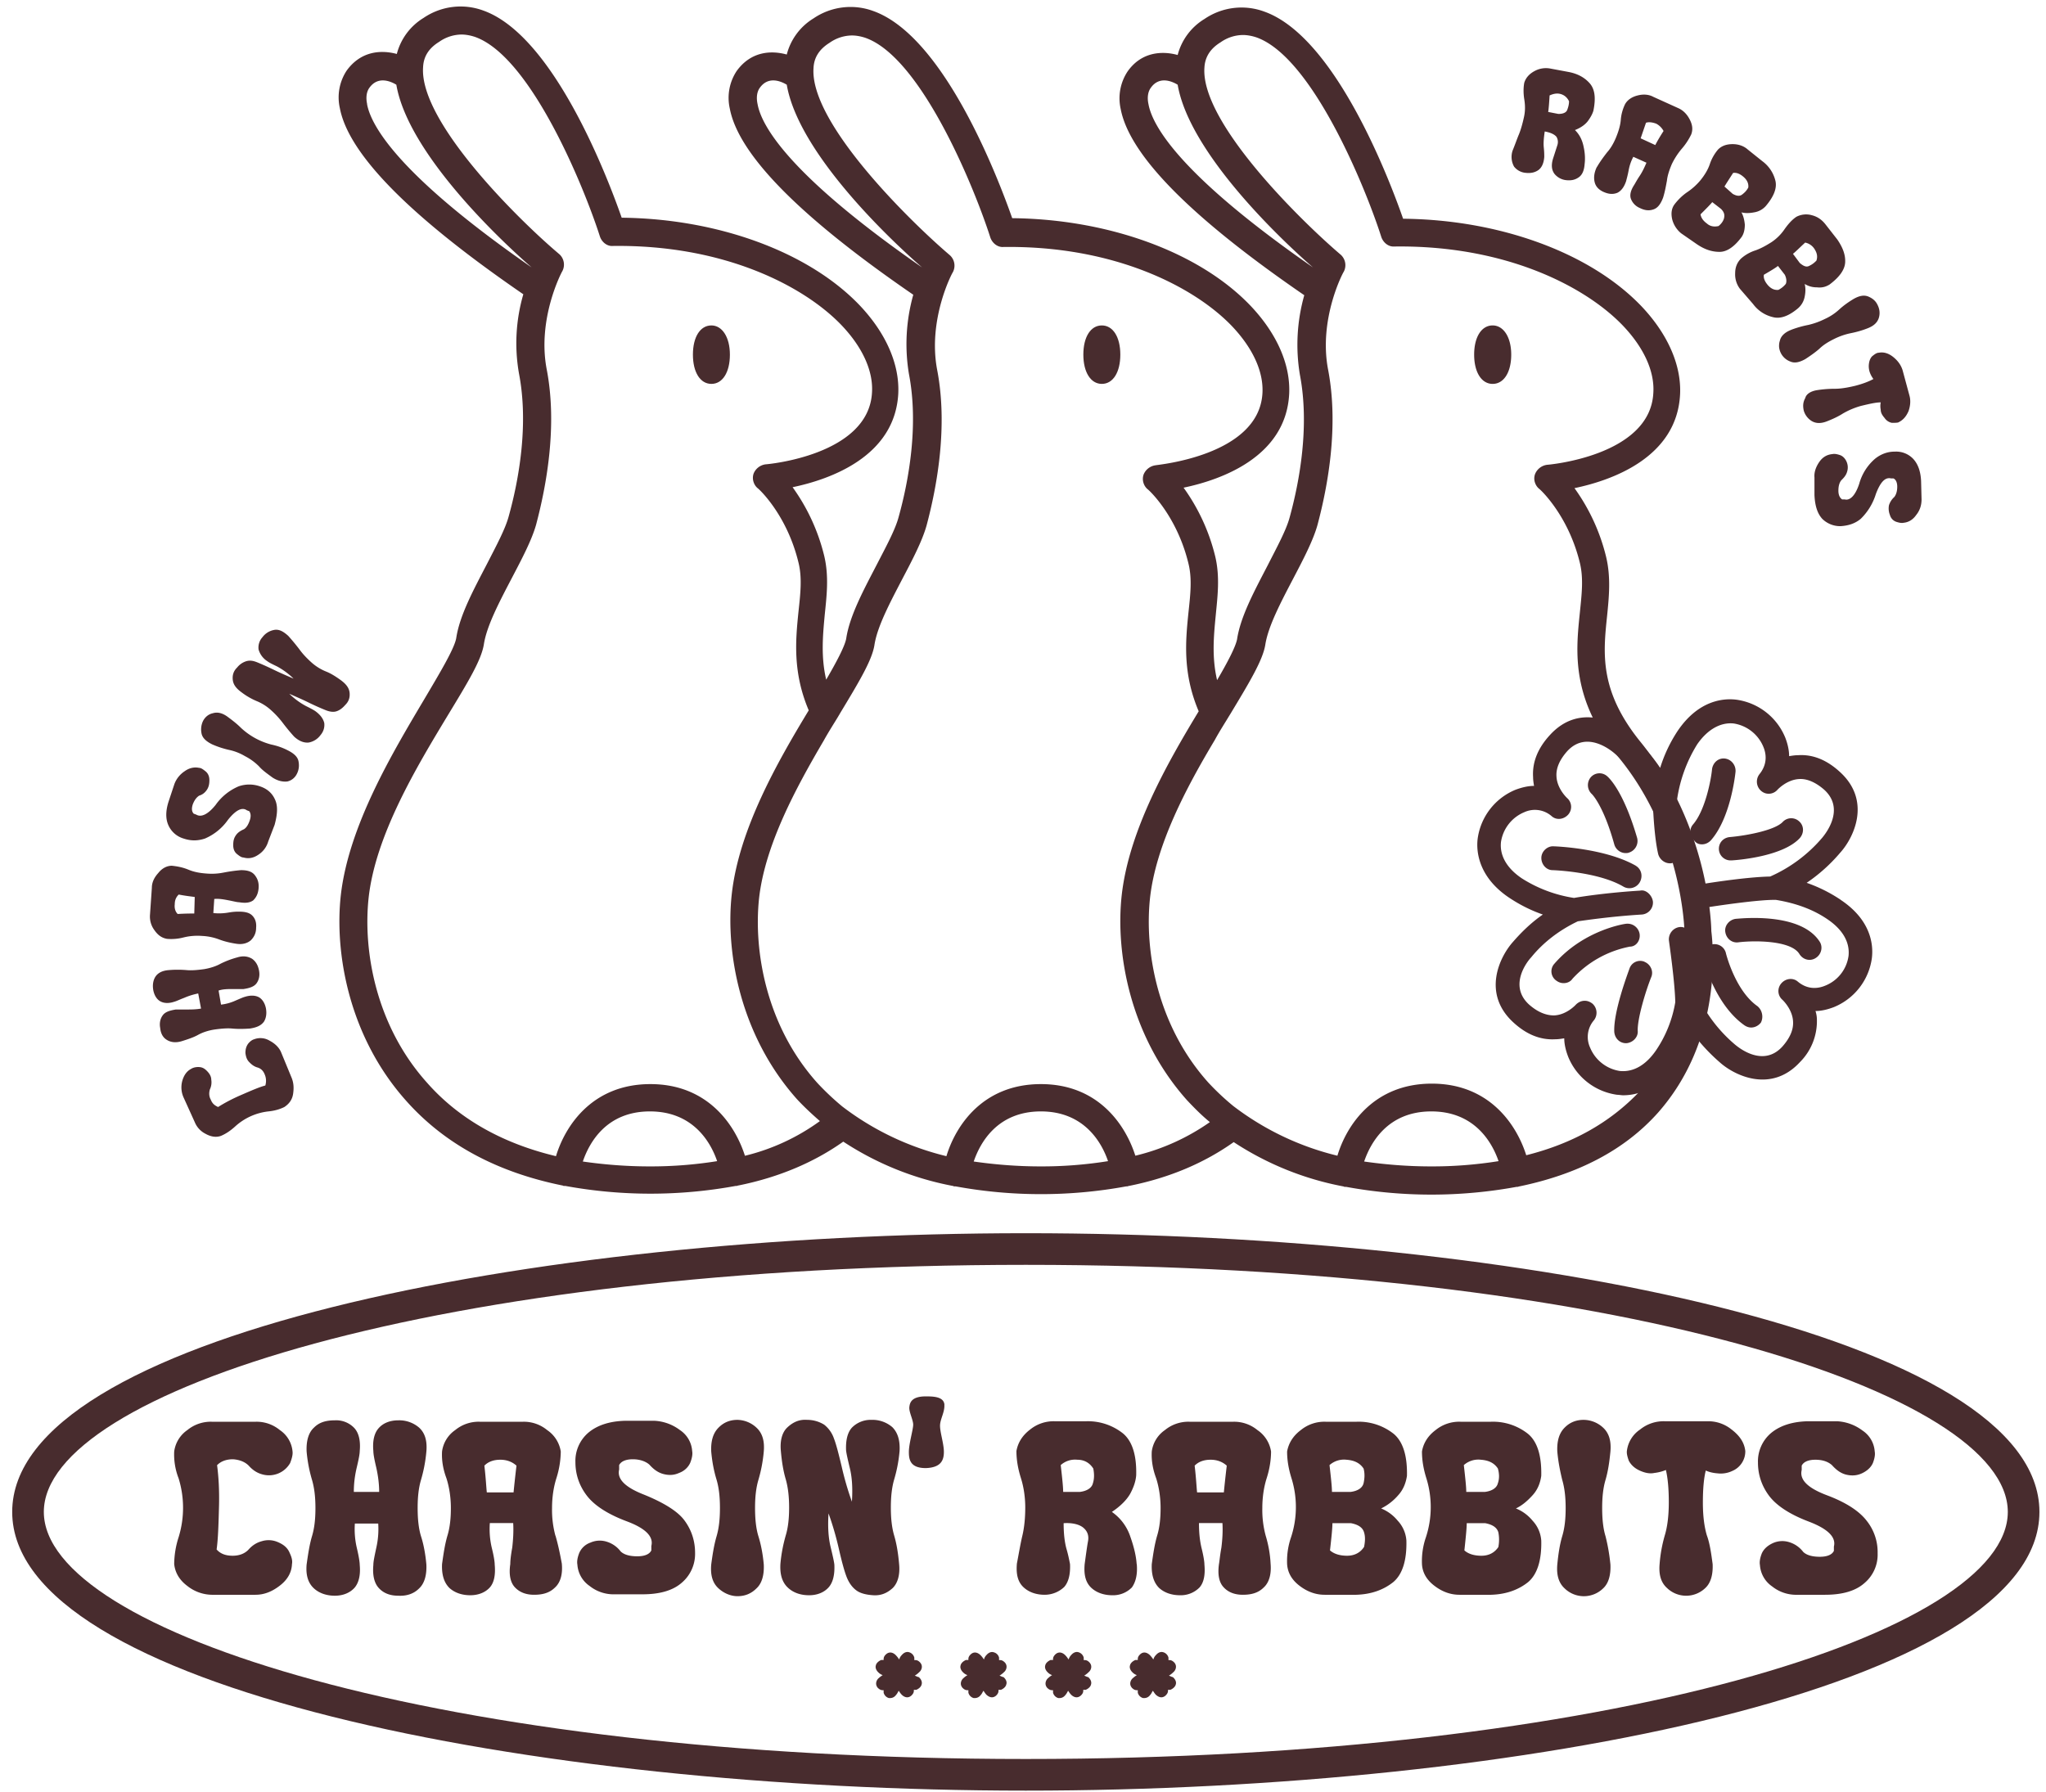 <?xml version="1.0" encoding="utf-8"?>
<svg xmlns="http://www.w3.org/2000/svg" fill="none" height="191" viewBox="0 0 218 191" width="218">
  <g clip-path="url(#clip0_255_17)" fill="#482C2E">
    <path d="M109.3 190.82c-53.07 0-108-11.11-108-29.7s54.93-29.7 108-29.7c53.06 0 108 11.11 108 29.7s-54.89 29.7-108 29.7zm0-56.03c-62.61 0-104.63 13.6-104.63 26.33 0 12.72 42.07 26.33 104.63 26.33 62.6 0 104.63-13.6 104.63-26.33 0-12.72-42.02-26.33-104.63-26.33zM86.78 74.71l-.16.21c.06.1.1.26.16.42v-.63zm41.76 0l-.15.21c.05.1.1.26.15.42v-.63zM75.8 34.68c-1.2 0-1.97 1.24-1.97 3.11 0 1.87.77 3.12 1.97 3.12s1.97-1.25 1.97-3.12-.83-3.11-1.97-3.11zm41.6 0c-1.2 0-1.97 1.24-1.97 3.11 0 1.87.78 3.12 1.97 3.12 1.2 0 1.97-1.25 1.97-3.12s-.78-3.11-1.97-3.11z"/>
    <path d="M182.34 99.22c0-.46-.21-11.16-7.58-20.2-4.36-5.4-3.94-9.4-3.53-13.34.21-2.08.42-4.16-.1-6.34a21 21 0 00-3.37-7.32c4-.83 10.9-3.27 11.25-9.97.16-3.11-1.3-6.44-4.1-9.4-5.44-5.7-15.09-9.24-25.41-9.34-1.45-4.16-7.21-19.37-14.78-22.07a7 7 0 00-6.38.78 6.36 6.36 0 00-2.86 3.84c-1.71-.47-3.89-.31-5.34 1.76a5.19 5.19 0 00-.73 4c.94 4.94 7.53 11.58 19.56 19.84a19.41 19.41 0 00-.47 8.46c1.04 5.4 0 11.27-1.09 15.22-.36 1.35-1.35 3.16-2.33 5.09-1.4 2.7-2.9 5.45-3.27 7.89-.16.83-1.04 2.5-2.13 4.36-.57-2.44-.36-4.67-.15-6.85.2-2.08.47-4.16-.05-6.34a21 21 0 00-3.37-7.32c3.99-.83 10.89-3.27 11.25-9.97.16-3.12-1.3-6.44-4.1-9.4-5.44-5.71-15.1-9.24-25.41-9.35-1.46-4.15-7.21-19.36-14.79-22.07a7 7 0 00-6.38.78 6.36 6.36 0 00-2.85 3.85c-1.71-.47-3.84-.32-5.34 1.76a5.18 5.18 0 00-.73 4c.93 4.93 7.52 11.58 19.55 19.84a19.4 19.4 0 00-.46 8.46c1.04 5.4 0 11.27-1.1 15.22-.35 1.34-1.34 3.16-2.33 5.08-1.4 2.7-2.9 5.46-3.26 7.9-.16.83-1.04 2.49-2.13 4.36-.57-2.44-.36-4.68-.16-6.86.21-2.07.47-4.15-.05-6.33a20.99 20.99 0 00-3.37-7.32c4-.83 10.9-3.27 11.26-9.97.15-3.12-1.3-6.44-4.1-9.4-5.45-5.71-15.1-9.24-25.37-9.35-1.45-4.15-7.2-19.37-14.73-22.07a7 7 0 00-6.38.78 6.36 6.36 0 00-2.85 3.84c-1.71-.46-3.84-.3-5.34 1.77a5.18 5.18 0 00-.73 4c.93 4.93 7.52 11.58 19.55 19.84a18.64 18.64 0 00-.46 8.46c1.04 5.4 0 11.27-1.1 15.21-.36 1.35-1.34 3.17-2.33 5.1-1.4 2.7-2.9 5.45-3.26 7.88-.21 1.15-1.77 3.74-3.43 6.55-3.42 5.76-8.04 13.5-8.87 20.87-.67 6.08.83 15 6.95 21.86 4.15 4.68 9.76 7.64 16.65 9.04.06 0 .1.05.16.05h.16a50.29 50.29 0 0018.16 0h.1c.05 0 .15-.05.2-.05 4.36-.88 8.1-2.5 11.16-4.67a32.12 32.12 0 0011.67 4.72c.05 0 .1.05.15.05h.16a50.3 50.3 0 0018.16 0h.1c.05 0 .15-.05.2-.05 4.41-.88 8.1-2.5 11.16-4.67a32.11 32.11 0 0011.67 4.72c.05 0 .1.05.16.05h.15a50.3 50.3 0 0018.16 0h.1c.05 0 .16-.05.2-.05 6.28-1.3 11.26-3.9 14.8-7.89 6.53-7.43 5.96-16.77 5.65-19.32zM122.37 11.1c-.16-.72-.05-1.35.26-1.76.93-1.3 2.33-.63 2.85-.31 1.25 7.27 11 16.5 14.42 19.47-14.21-9.87-17.12-15.11-17.53-17.4zm-41.65 0c-.16-.72-.06-1.35.25-1.76.94-1.3 2.34-.63 2.86-.31 1.24 7.27 11 16.5 14.42 19.47-14.22-9.87-17.12-15.11-17.53-17.4zm-41.6 0c-.16-.72-.06-1.35.25-1.76.94-1.3 2.34-.63 2.86-.31 1.24 7.27 11 16.5 14.42 19.47-14.22-9.87-17.12-15.11-17.54-17.4zM69.2 124.3c-2.49 0-4.88-.2-7.1-.52.67-1.97 2.48-5.34 7.15-5.34 4.62 0 6.49 3.32 7.16 5.3-2.38.38-4.8.57-7.21.56zm10.17-1.14c-1.04-3.27-3.95-7.63-10.07-7.63-6.17 0-9.07 4.41-10.06 7.68-5.65-1.35-10.32-3.94-13.75-7.84-5.5-6.13-6.8-14.12-6.22-19.63.72-6.75 5.19-14.12 8.45-19.52 2.08-3.43 3.58-5.87 3.84-7.58.31-1.97 1.66-4.52 2.96-7.01 1.09-2.08 2.13-4.05 2.6-5.71 1.13-4.26 2.28-10.6 1.13-16.57-1.03-5.4 1.61-10.38 1.66-10.44a1.5 1.5 0 00-.3-1.81c-4.2-3.53-14.95-14.08-14.53-19.94.05-1.15.62-2.03 1.71-2.7a4.2 4.2 0 012.39-.78c.46 0 .98.1 1.45.26 5.96 2.13 11.62 16.04 13.28 21.23.2.63.78 1.1 1.4 1.04 11.83-.15 20.33 4.26 24.33 8.42 2.23 2.33 3.42 4.88 3.27 7.21-.37 6.7-11.2 7.64-11.31 7.64a1.6 1.6 0 00-1.3.98c-.2.57 0 1.2.42 1.56.05 0 3.1 2.75 4.35 7.9.42 1.66.21 3.37 0 5.34-.3 2.96-.62 6.39 1.1 10.44-3.33 5.5-7.43 12.67-8.2 19.58-.68 6.07.83 15 6.95 21.86.77.83 1.6 1.6 2.44 2.33a22.6 22.6 0 01-8 3.7zm31.48 1.14c-2.49 0-4.87-.2-7.1-.52.67-1.97 2.49-5.34 7.16-5.34 4.61 0 6.48 3.32 7.15 5.3-2.38.38-4.8.57-7.2.56zm10.12-1.14c-1.04-3.27-3.94-7.63-10.06-7.63-6.18 0-9.08 4.41-10.07 7.68a29.8 29.8 0 01-11.1-5.3c-.93-.77-1.81-1.6-2.64-2.49-5.5-6.12-6.8-14.12-6.23-19.62.62-5.72 3.94-11.84 6.9-16.88.52-.94 1.09-1.82 1.56-2.6.05-.1.1-.15.15-.26 1.97-3.27 3.43-5.66 3.69-7.32.3-1.97 1.66-4.52 2.95-7 1.1-2.09 2.13-4.06 2.6-5.72 1.14-4.26 2.28-10.6 1.14-16.57-1.04-5.4 1.6-10.38 1.66-10.43a1.5 1.5 0 00-.31-1.82c-4.15-3.53-14.94-14.07-14.53-19.94.05-1.14.62-2.02 1.71-2.7a4.2 4.2 0 012.39-.78c.47 0 .98.1 1.45.26 5.97 2.13 11.62 16.05 13.28 21.24.2.62.78 1.09 1.4 1.04 11.83-.16 20.34 4.26 24.33 8.41 2.23 2.34 3.42 4.88 3.27 7.22-.42 6.64-11.26 7.58-11.36 7.63a1.6 1.6 0 00-1.3.99c-.2.57 0 1.2.42 1.56.05 0 3.1 2.75 4.35 7.89.42 1.66.21 3.37 0 5.35-.3 2.96-.62 6.38 1.1 10.43-3.33 5.5-7.42 12.67-8.2 19.58-.68 6.08.83 15 6.95 21.86.78.83 1.55 1.61 2.44 2.34a23.18 23.18 0 01-7.94 3.58zm31.49 1.14c-2.5 0-4.88-.2-7.11-.52.67-1.97 2.49-5.34 7.16-5.34 4.62 0 6.48 3.32 7.16 5.3-2.39.38-4.8.57-7.21.56zm22.1-7.84c-3.07 3.17-6.96 5.4-11.94 6.65-1.03-3.27-3.94-7.63-10.06-7.63-6.17 0-9.08 4.41-10.06 7.68a29.79 29.79 0 01-11.1-5.3c-.94-.77-1.82-1.6-2.65-2.49-5.5-6.13-6.8-14.12-6.22-19.63.62-5.7 3.89-11.84 6.9-16.87.51-.94 1.08-1.82 1.55-2.6l.16-.26c1.97-3.27 3.42-5.66 3.68-7.32.31-1.97 1.66-4.52 2.96-7.01 1.09-2.08 2.12-4.05 2.59-5.71 1.14-4.26 2.28-10.6 1.14-16.57-1.04-5.4 1.6-10.38 1.66-10.43a1.5 1.5 0 00-.31-1.82c-4.15-3.53-14.94-14.07-14.53-19.94.06-1.14.63-2.03 1.72-2.7a4.2 4.2 0 012.38-.78c.47 0 .99.1 1.46.26 5.96 2.13 11.62 16.04 13.28 21.24.2.62.77 1.09 1.4 1.04 11.82-.16 20.33 4.25 24.32 8.4 2.24 2.34 3.43 4.89 3.27 7.23-.36 6.7-11.2 7.63-11.3 7.63a1.6 1.6 0 00-1.3.99c-.21.57 0 1.19.41 1.55.05 0 3.11 2.76 4.36 7.9.41 1.66.2 3.37 0 5.34-.42 4.1-.99 9.2 4.2 15.48 6.7 8.2 6.95 18.28 6.95 18.54.21 2.49.99 11-4.93 17.13z"/>
    <path d="M159.04 34.68c-1.19 0-1.97 1.24-1.97 3.11 0 1.87.78 3.12 1.97 3.12 1.2 0 1.98-1.25 1.98-3.12s-.83-3.11-1.98-3.11zm37.1 61.22a15.85 15.85 0 00-3.64-1.82 17.64 17.64 0 003.58-3.22c1.45-1.6 3.32-5.5 0-8.56-1.4-1.3-2.9-1.93-4.51-1.82-.31 0-.62.05-.94.1 0-.62-.15-1.3-.41-1.97a6.6 6.6 0 00-5.24-4.05c-1.35-.16-4 .05-6.22 3.32a15.4 15.4 0 00-1.87 3.95 17.11 17.11 0 00-3.16-3.53c-1.61-1.46-5.5-3.33-8.56 0-1.3 1.4-1.92 2.9-1.82 4.51 0 .32.05.63.1.94-.62 0-1.3.16-1.97.41a6.6 6.6 0 00-4.04 5.25c-.16 1.35.1 4.05 3.32 6.23 1.09.73 2.28 1.35 3.63 1.82-1.2.83-2.23 1.82-3.17 2.9-1.45 1.61-3.32 5.5 0 8.57 1.4 1.3 2.9 1.92 4.52 1.82.3 0 .62-.05.93-.1 0 .62.16 1.3.42 1.97a6.6 6.6 0 005.23 4.05c.21 0 .42.05.63.05 1.45 0 3.68-.57 5.6-3.37.67-.99 1.24-2.13 1.71-3.38a19.45 19.45 0 002.96 3.22c1.6 1.45 5.5 3.32 8.56 0a6.18 6.18 0 001.81-4.52c0-.3-.05-.62-.15-.93.62 0 1.3-.16 1.97-.42a6.6 6.6 0 004.04-5.24c.16-1.35-.05-4-3.32-6.18zm.82 5.97a4 4 0 01-2.49 3.17c-.62.26-1.76.52-2.9-.42-.52-.46-1.3-.36-1.76.16a1.25 1.25 0 00-.32.9 1.22 1.22 0 00.42.86s1.09 1 1.14 2.34c.05.88-.36 1.77-1.14 2.65-2.08 2.28-4.72.05-5.03-.2a15.4 15.4 0 01-3.9-5c-.15-2.49-.67-6.22-.67-6.43-.1-.68-.72-1.2-1.4-1.1-.67.11-1.14.73-1.09 1.4 0 .06.63 4.32.68 6.6a12.94 12.94 0 01-2.03 5.1c-1.09 1.6-2.43 2.38-3.89 2.23a4.1 4.1 0 01-3.16-2.5 2.72 2.72 0 01.41-2.9 1.3 1.3 0 00-.15-1.77c-.26-.2-.52-.31-.83-.31-.36 0-.68.15-.94.41 0 0-.98 1.1-2.33 1.15-.88 0-1.76-.37-2.65-1.15-2.28-2.07-.1-4.72.21-5.03 1.3-1.61 3.01-2.91 4.98-3.85.73-.1 3.53-.52 6.8-.72a1.28 1.28 0 001.2-1.35c-.06-.68-.74-1.35-1.36-1.2-3.42.21-6.22.63-7.05.78a14.4 14.4 0 01-5.55-2.08c-1.61-1.08-2.39-2.44-2.23-3.89a4.1 4.1 0 012.49-3.17 2.71 2.71 0 012.9.42c.52.47 1.3.36 1.77-.16a1.25 1.25 0 00.31-.9 1.24 1.24 0 00-.42-.86s-1.09-.99-1.14-2.34c-.05-.88.36-1.77 1.14-2.65 2.08-2.28 4.72-.05 5.03.21a15.42 15.42 0 014.1 5.45c.05.89.16 3.53.57 5.3.16.57.68.98 1.25.98.1 0 .2 0 .3-.05a1.26 1.26 0 00.94-1.5 25.9 25.9 0 01-.52-4.94 15.3 15.3 0 012.18-6.18c1.1-1.6 2.5-2.38 3.9-2.23a4.1 4.1 0 013.16 2.5c.3.72.46 1.81-.42 2.9a1.3 1.3 0 00.58 2.02 1.24 1.24 0 001.34-.36s.99-1.09 2.34-1.14c.83-.05 1.76.37 2.64 1.14 2.28 2.08.1 4.73-.2 5.1a15.49 15.49 0 01-5.56 4.15c-2.75.05-7.47.83-7.68.88-.67.1-1.14.78-1.03 1.45.1.63.62 1.04 1.24 1.04h.21c1.6-.26 6.12-.93 7.89-.88 2.17.36 3.99 1.04 5.5 2.08 1.6 1.09 2.38 2.44 2.22 3.9z"/>
    <path d="M174.3 92.26c-3.27-1.87-8.56-2.07-8.77-2.07-.63-.05-1.3.52-1.3 1.24 0 .68.52 1.3 1.2 1.3.04 0 4.87.16 7.57 1.77a1.28 1.28 0 001.71-.47c.36-.62.2-1.4-.42-1.77zM172 89.98c.16.57.68.93 1.2.93.1 0 .26 0 .36-.05a1.3 1.3 0 00.88-1.55c-1.45-4.99-3-6.45-3.27-6.65a1.23 1.23 0 00-1.7.2 1.3 1.3 0 00.15 1.77c-.05-.05 1.2 1.1 2.38 5.35zm9.34 0c.36 0 .72-.16.99-.47 2.02-2.33 2.54-6.75 2.59-7.27.05-.67-.42-1.3-1.1-1.4-.72-.1-1.29.42-1.4 1.1-.1 1.13-.72 4.4-2.02 5.91-.46.52-.36 1.3.16 1.77.2.26.47.36.78.36zm1.81.57a1.24 1.24 0 001.25 1.14h.1c.88-.05 5.5-.46 7.27-2.38.46-.53.46-1.3-.06-1.77a1.24 1.24 0 00-1.76.05c-.83.88-3.79 1.45-5.6 1.61-.73.05-1.25.62-1.2 1.35zm-8.45 8.98a1.3 1.3 0 00-1.4-1.09c-.2 0-4.57.68-7.68 4.26a1.2 1.2 0 00.16 1.77c.26.2.52.3.83.3.36 0 .72-.15.93-.46a11.15 11.15 0 016.12-3.43c.68 0 1.14-.67 1.04-1.35zm.52 2.96a1.2 1.2 0 00-1.6.73c-.16.47-1.72 4.57-1.62 6.75.06.68.57 1.2 1.25 1.2h.05c.67-.06 1.25-.63 1.2-1.3-.06-1.25.82-4.2 1.45-5.77.25-.62-.1-1.35-.73-1.6zm12.03 4.73c-2.38-1.66-3.37-5.66-3.37-5.71a1.25 1.25 0 00-2.43.57c.05.2 1.24 4.93 4.4 7.17.21.15.47.25.73.25.41 0 .78-.2 1.04-.52.3-.57.15-1.34-.37-1.76zm-2.33-9.3c-.67.1-1.2.73-1.09 1.4.1.68.68 1.2 1.4 1.1 1.71-.21 5.6-.21 6.49 1.24.26.42.67.63 1.09.63.2 0 .46-.06.67-.21.57-.36.78-1.14.41-1.72-2.02-3.16-8.3-2.49-8.97-2.44zM31.07 114.85c.21.52.26 1.04.16 1.72-.1.67-.47 1.09-.93 1.4-.52.26-1.1.41-1.71.47a6.29 6.29 0 00-3.53 1.6c-.52.47-.99.78-1.5 1-.53.2-1.1.1-1.67-.22a2.4 2.4 0 01-1.14-1.24l-1.2-2.65c-.23-.52-.28-1.1-.15-1.66.16-.63.47-1.1.94-1.35.15-.1.41-.21.77-.21.37 0 .63.1.94.42.26.26.46.57.46.93.06.36 0 .73-.15 1.04-.1.36-.1.73.1 1.09.16.42.42.62.78.78.57-.36 1.4-.83 2.5-1.3 1.08-.47 1.91-.83 2.53-.99.11-.37.1-.78-.05-1.14-.15-.41-.41-.67-.78-.78-.36-.1-.62-.3-.88-.57-.26-.26-.36-.57-.41-.98 0-.42.1-.73.3-1 .21-.25.42-.4.63-.46a1.9 1.9 0 011.66.16c.57.3.99.72 1.2 1.2l1.13 2.74zm-4.46-5.24c-.72.05-1.34.05-1.86 0s-1.14 0-1.87.1c-.68.1-1.3.31-1.77.57-.46.26-1.08.47-1.76.68-.67.2-1.2.1-1.6-.16-.42-.26-.63-.72-.68-1.24-.1-.52 0-.99.26-1.35.26-.37.73-.52 1.4-.63h1.09c.52 0 1.09 0 1.6-.1l-.3-1.61a7.2 7.2 0 00-1.5.47c-.53.2-.84.36-1.05.41-.62.21-1.14.16-1.5-.05-.36-.2-.62-.62-.73-1.14-.1-.52-.05-1.04.21-1.46.26-.41.73-.67 1.45-.72a11.2 11.2 0 011.87 0c.52.05 1.14 0 1.87-.1.67-.11 1.3-.32 1.76-.58a9.64 9.64 0 011.77-.67c.67-.21 1.19-.1 1.6.15.42.31.63.73.73 1.25.1.52 0 .99-.26 1.35-.26.36-.73.52-1.4.62h-1.09c-.57 0-1.09 0-1.56.16l.26 1.5c.52-.06 1.03-.2 1.5-.41.47-.2.84-.37 1.04-.42.63-.2 1.15-.15 1.51.05.36.21.62.63.73 1.15.1.52.05 1.04-.21 1.45-.31.42-.78.62-1.5.73zm-1.45-9.04c-.67-.1-1.3-.26-1.82-.46a5.9 5.9 0 00-1.81-.37c-.66-.05-1.33 0-1.97.16a5.2 5.2 0 01-1.77.15c-.57-.1-.98-.41-1.34-.93a2.42 2.42 0 01-.47-1.61l.2-2.9c0-.53.21-1.05.68-1.57.41-.52.93-.78 1.45-.78.57.06 1.14.16 1.77.42.62.26 1.24.36 1.92.41.6.05 1.21.02 1.81-.1.62-.12 1.24-.21 1.87-.26.73 0 1.2.16 1.5.57.31.42.42.83.37 1.4-.06.58-.26.94-.57 1.25-.37.26-.83.31-1.5.2-.22 0-.58-.1-1.1-.2-.52-.1-1.04-.2-1.55-.15l-.1 1.5c.53.06 1.07.04 1.6-.05.57-.1.93-.1 1.09-.1.67 0 1.14.1 1.45.41.31.31.47.73.42 1.3 0 .57-.21.99-.57 1.35-.37.31-.89.47-1.56.36zm-4.41-4.98c-.31-.05-.88-.1-1.71-.26-.26.26-.42.57-.42 1.04-.05.41.06.78.31 1.03.84-.05 1.46-.05 1.77-.05l.05-1.76zm7.83-5.92a2.51 2.51 0 01-1.03 1.4c-.52.36-1.04.47-1.61.31-.21 0-.42-.15-.68-.36-.26-.2-.41-.52-.41-.94 0-.41.05-.72.26-1.03.2-.32.52-.52.88-.68.26-.16.46-.47.62-.94.16-.46.1-.77-.05-.98l-.26-.1c-.52-.37-1.2 0-2.02 1.03a5.75 5.75 0 01-2.44 1.98c-.78.26-1.5.26-2.28 0a2.56 2.56 0 01-1.61-1.4c-.31-.68-.31-1.51 0-2.5l.62-1.87c.2-.57.59-1.06 1.1-1.4.5-.36 1.03-.47 1.55-.36.2 0 .41.15.67.36.26.2.42.52.42.94 0 .41-.06.72-.26 1.03-.21.31-.47.52-.83.63-.31.2-.52.52-.68.93-.15.47-.1.78.1.99l.27.1c.51.31 1.24 0 2.07-1.04a5.75 5.75 0 012.44-1.97 3.44 3.44 0 012.28 0c.78.26 1.3.73 1.6 1.4.32.68.27 1.56-.04 2.7l-.68 1.77zm.47-6.8c-.57-.42-1.09-.78-1.45-1.2a5.9 5.9 0 00-1.5-1.09 5.56 5.56 0 00-1.72-.67 9.78 9.78 0 01-1.76-.58c-.62-.3-1.04-.67-1.14-1.14-.1-.45-.05-.93.15-1.35.21-.41.57-.73 1.04-.83.47-.15.99-.05 1.56.36.57.42 1.03.78 1.45 1.2a7.51 7.51 0 003.21 1.77c.62.13 1.21.33 1.77.62.62.31 1.04.67 1.14 1.14.1.47.05.94-.16 1.35-.2.42-.57.73-1.03.83-.47.05-.99-.05-1.56-.41zm2.29-4.37a21.6 21.6 0 01-1.2-1.45 9.56 9.56 0 00-1.24-1.35 5.19 5.19 0 00-1.56-.99 7.45 7.45 0 01-1.6-.93c-.58-.42-.89-.83-.94-1.35-.05-.52.1-.94.47-1.3a2 2 0 01.98-.67c.36-.1.68-.06 1.1.1.4.16.98.41 1.75.78.73.36 1.46.67 2.18.98a7.87 7.87 0 00-1.76-1.3c-.52-.25-.83-.4-1.04-.56a2.2 2.2 0 01-.93-1.25 1.63 1.63 0 01.41-1.3 2 2 0 011.25-.78c.52-.1.98.16 1.5.63.47.52.88 1.03 1.2 1.45.3.42.72.88 1.24 1.35.46.42.98.75 1.56.99.52.2 1.03.52 1.6.93.57.42.89.83.94 1.35.05.52-.1.94-.47 1.3-.31.36-.62.57-.93.67-.31.1-.68.06-1.1-.1a27.7 27.7 0 01-1.76-.78c-.72-.36-1.45-.67-2.17-.99a7.88 7.88 0 001.76 1.3c.52.26.83.42 1.04.57.57.42.83.84.93 1.25.05.42-.05.88-.41 1.3a2 2 0 01-1.25.78c-.52.05-1.04-.16-1.55-.63zm129.83-62.46c.26-.63.47-1.25.67-1.72.21-.52.37-1.09.52-1.76.16-.68.16-1.3.05-1.98-.1-.62-.1-1.24 0-1.76.16-.52.52-.94 1.1-1.25a2.52 2.52 0 011.7-.26l1.98.37c.98.2 1.7.62 2.23 1.24.52.63.62 1.56.36 2.86-.1.36-.31.73-.57 1.09-.26.36-.73.73-1.4.99.47.46.78 1.04.93 1.81.16.73.16 1.35.1 1.82-.05.68-.25 1.14-.62 1.4-.36.26-.77.37-1.34.31a1.86 1.86 0 01-1.25-.67c-.31-.42-.36-.94-.16-1.61l.47-1.46a1.07 1.07 0 00-.1-.88c-.21-.26-.63-.46-1.25-.57-.1.68-.15 1.25-.1 1.71.05.47.05.78.05 1-.05.67-.26 1.13-.62 1.4-.36.25-.78.36-1.35.3a1.75 1.75 0 01-1.25-.67 2.12 2.12 0 01-.15-1.71zm4.88-3.9c.51 0 .82-.15.93-.41.1-.26.2-.58.2-.94-.2-.41-.51-.67-.93-.78-.41-.1-.78 0-1.14.16-.05.83-.1 1.45-.15 1.76l1.08.21zm4.1 5.66c.36-.62.72-1.09 1.08-1.56.37-.41.68-.93.94-1.55.26-.63.46-1.25.52-1.87.04-.6.2-1.18.46-1.72.26-.46.73-.78 1.35-.93.62-.16 1.2-.1 1.66.15l2.65 1.2c.46.2.88.57 1.19 1.14.31.57.41 1.1.2 1.66a6.82 6.82 0 01-.98 1.5 7.69 7.69 0 00-1.09 1.67c-.26.62-.46 1.2-.52 1.77-.1.52-.2 1.14-.41 1.81-.26.68-.57 1.1-1.04 1.25-.47.16-.93.1-1.45-.16a1.72 1.72 0 01-.94-.98c-.15-.42 0-.94.37-1.5.1-.16.26-.48.57-.94.31-.47.52-.94.72-1.4l-1.4-.63c-.25.47-.41.94-.51 1.5-.1.53-.21.89-.26 1.1-.21.62-.52 1.04-.94 1.24-.41.16-.83.16-1.35-.05-.51-.2-.88-.52-1.03-.98-.16-.52-.1-1.1.2-1.72zm6.22-2.34c.15-.3.41-.77.88-1.5a1.89 1.89 0 00-.78-.78c-.41-.15-.78-.2-1.09-.1l-.57 1.66 1.56.72zm2.75 9.4a2.84 2.84 0 01-.94-1.45c-.15-.62-.1-1.2.26-1.66.37-.48.8-.9 1.3-1.25a6.7 6.7 0 001.45-1.3c.42-.52.78-1.09.99-1.71.19-.57.49-1.1.88-1.56.41-.41.93-.57 1.56-.57.62 0 1.19.2 1.6.57l1.56 1.25a3.67 3.67 0 011.4 2.13c.16.78-.2 1.66-1.04 2.65a2.1 2.1 0 01-1.24.67c-.52.1-.99.1-1.35 0 .2.37.31.78.36 1.3 0 .52-.1.99-.36 1.35-.78 1.04-1.56 1.56-2.33 1.56-.83 0-1.61-.26-2.44-.83l-1.66-1.15zm4.25-2.6l-.93-.72c-.21.26-.63.68-1.25 1.3.06.36.26.67.68.98.36.32.78.37 1.24.27.26-.21.47-.47.57-.78.1-.37.06-.68-.3-1.04zm1.25-1.6c.46.26.78.26 1.03.05.26-.2.47-.42.63-.73.05-.46-.16-.83-.52-1.14-.36-.31-.73-.47-1.1-.41-.46.72-.77 1.19-.92 1.45l.88.78zm.77 10.12a2.55 2.55 0 01-.51-1.66c0-.62.2-1.14.62-1.56.45-.4.98-.7 1.55-.88.57-.2 1.14-.52 1.71-.88a5.15 5.15 0 001.4-1.4c.37-.52.78-.99 1.25-1.3a2.24 2.24 0 011.66-.16c.62.16 1.09.52 1.45.99l1.25 1.6c.57.84.88 1.62.83 2.45-.05.78-.62 1.56-1.66 2.34-.42.26-.83.36-1.35.3a2.4 2.4 0 01-1.3-.36c.1.42.1.83 0 1.35-.1.52-.36.94-.72 1.25-.99.83-1.87 1.14-2.65.94a3.67 3.67 0 01-2.13-1.4l-1.4-1.62zm4.78-1.5l-.73-.94c-.26.21-.78.52-1.5.94-.06.36.1.72.41 1.09.31.36.68.57 1.14.52.31-.16.57-.37.78-.63.1-.2.1-.57-.1-.98zm1.6-1.25c.37.31.68.47.99.31.31-.15.52-.3.78-.57.15-.46.05-.83-.21-1.24a1.55 1.55 0 00-.99-.68c-.62.57-1.03.99-1.3 1.2l.73.98zm-.93 7.12c.68-.26 1.3-.42 1.82-.52a8 8 0 001.76-.63 5.8 5.8 0 001.56-1.03c.46-.42.97-.78 1.5-1.1.62-.36 1.14-.46 1.61-.26.47.21.78.47.99.94.2.42.25.88.1 1.35-.16.47-.52.83-1.2 1.09-.58.23-1.19.4-1.8.52a7.2 7.2 0 00-1.77.62c-.63.31-1.14.63-1.56 1.04-.41.36-.93.73-1.5 1.1-.63.35-1.14.46-1.61.25a1.84 1.84 0 01-1.18-1.55c-.01-.23.01-.46.09-.68.1-.47.52-.88 1.2-1.14zm2.75 6.43c.63-.1 1.28-.15 1.92-.15.57 0 1.25-.1 2.13-.31.83-.21 1.5-.47 1.97-.73-.15-.2-.28-.43-.37-.67a2 2 0 01-.1-1c.05-.35.2-.67.42-.82.2-.16.41-.31.62-.31.52-.1 1.04.05 1.55.46.52.42.83.89.99 1.4l.73 2.7c.15.52.1 1.1-.1 1.67-.27.62-.63.98-1.1 1.2-.15.04-.41.04-.67.04-.32-.06-.6-.25-.78-.52-.26-.3-.41-.57-.41-.88a1.95 1.95 0 010-.78c-.52 0-1.2.16-2.08.37a8.1 8.1 0 00-1.97.83c-.47.3-1.04.57-1.71.83-.68.26-1.2.2-1.61-.05a1.95 1.95 0 01-.83-1.1c-.1-.46-.1-.88.16-1.34.1-.42.57-.73 1.24-.84zm-.26 9.3c-.05-.57.16-1.14.52-1.66s.83-.78 1.4-.83c.2-.05.47 0 .78.1.31.1.57.36.73.73.15.36.15.73.05 1.04-.1.36-.31.62-.63.93-.2.26-.3.62-.3 1.1 0 .46.15.77.4.93h.27c.57.15 1.14-.42 1.55-1.67a5.42 5.42 0 011.66-2.64c.6-.5 1.35-.79 2.13-.78a2.5 2.5 0 011.97.78c.52.57.78 1.35.83 2.33l.05 1.98c0 .57-.15 1.14-.57 1.66-.36.52-.83.78-1.34.83-.21.05-.47 0-.78-.1a1.06 1.06 0 01-.68-.73 1.84 1.84 0 01-.1-1.04 2 2 0 01.57-.88c.2-.26.31-.63.31-1.1 0-.46-.16-.77-.41-.88h-.26c-.63-.15-1.14.42-1.61 1.67a6.26 6.26 0 01-1.61 2.64c-.62.52-1.35.73-2.13.78a2.7 2.7 0 01-1.97-.78c-.52-.57-.78-1.4-.83-2.54v-1.87zM97.47 178.57c.16-.1.31-.21.47-.37.2-.15.47-.62.1-1.03-.15-.16-.3-.26-.52-.26h-.1v-.26a.8.8 0 00-.57-.58c-.16-.05-.47-.05-.78.32a1 1 0 00-.26.46 2.8 2.8 0 00-.36-.46c-.2-.21-.62-.47-1.04-.1-.16.15-.26.3-.26.51v.1h-.26c-.26.11-.52.32-.57.58-.05.15-.05.46.31.78.1.1.26.2.42.25-.15.1-.29.2-.42.32-.2.15-.46.62-.1 1.04.16.15.31.25.52.25h.1v.26a.8.8 0 00.57.58h.05c.16 0 .47 0 .73-.37.1-.1.16-.26.26-.41.1.15.2.3.31.41.2.21.62.47 1.04.1.15-.15.26-.3.26-.51v-.1h.26c.26-.11.52-.32.57-.58.05-.15.05-.47-.31-.78-.1 0-.26-.1-.42-.15zm9.03 0c.15-.1.31-.21.47-.37.2-.15.46-.62.1-1.03-.16-.16-.31-.26-.52-.26h-.1v-.26a.78.78 0 00-.21-.37.78.78 0 00-.36-.2c-.16-.06-.47-.06-.78.3a1 1 0 00-.26.47c-.1-.15-.2-.3-.36-.46-.21-.21-.63-.47-1.04-.1-.16.15-.26.3-.26.51v.1h-.26c-.26.11-.52.32-.57.58-.05.15-.05.46.31.78.1.1.26.2.42.25-.15.1-.3.2-.42.32-.2.15-.47.62-.1 1.04.15.15.3.25.52.25h.1v.26a.8.8 0 00.57.58h.05c.16 0 .47 0 .73-.37.1-.1.15-.26.26-.41.1.15.2.3.3.41.22.21.63.47 1.05.1.15-.15.25-.3.25-.51v-.1h.26c.26-.11.52-.32.57-.58.06-.15.06-.47-.3-.78-.11 0-.27-.1-.42-.15zm9.02 0c.16-.1.31-.21.47-.37.2-.15.47-.62.1-1.03-.15-.16-.3-.26-.52-.26h-.1v-.26a.8.8 0 00-.57-.58c-.16-.05-.47-.05-.78.32-.1.1-.2.26-.26.46-.1-.15-.2-.3-.36-.46-.2-.21-.62-.47-1.04-.1-.15.15-.26.3-.26.51v.1h-.26c-.26.11-.52.32-.57.58-.05.15-.05.46.31.78.1.1.26.2.42.25-.16.1-.31.21-.42.32-.2.15-.46.62-.1 1.04.16.15.31.25.52.25h.1v.26a.8.8 0 00.57.58h.06c.15 0 .46 0 .72-.37.1-.1.16-.26.26-.41.1.15.2.3.31.41.2.21.62.47 1.04.1.16-.15.26-.3.26-.51v-.1h.26c.26-.11.52-.32.57-.58.05-.15.05-.47-.31-.78-.1 0-.26-.1-.42-.15zm9.03 0c.16-.1.31-.21.47-.37.2-.15.46-.62.1-1.03-.16-.16-.31-.26-.52-.26h-.1v-.26a.8.8 0 00-.57-.58c-.16-.05-.47-.05-.78.32a1 1 0 00-.26.46c-.1-.16-.23-.32-.36-.46-.21-.21-.63-.47-1.04-.1-.16.15-.26.3-.26.51v.1h-.26c-.26.11-.52.32-.57.58-.05.15-.05.46.31.78.1.1.26.2.42.25-.15.1-.29.2-.42.32-.2.15-.47.62-.1 1.04.15.15.3.25.52.25h.1v.26a.8.8 0 00.57.58h.05c.16 0 .47 0 .73-.37.1-.1.15-.26.26-.41.1.15.2.3.3.41.22.21.63.47 1.05.1.15-.15.26-.3.26-.51v-.1h.25c.26-.11.52-.32.58-.58.05-.15.05-.47-.32-.78-.1 0-.25-.1-.41-.15zM26.5 156.19c.41.46.88.78 1.45.93a2.6 2.6 0 002.96-1.2c.2-.51.3-.93.26-1.24a3.07 3.07 0 00-1.35-2.28 3.89 3.89 0 00-2.54-.89h-4.72a3.93 3.93 0 00-2.6.89 3.3 3.3 0 00-1.4 2.28 7 7 0 00.47 2.86 10.64 10.64 0 010 6.28c-.3.92-.46 1.89-.47 2.86.1.93.57 1.71 1.4 2.33a4.3 4.3 0 002.6.94h4.66c.89 0 1.72-.31 2.55-.94.83-.62 1.3-1.4 1.34-2.33.06-.32 0-.68-.25-1.2-.21-.52-.63-.88-1.25-1.14a2.45 2.45 0 00-1.71-.1c-.57.15-1.04.46-1.45.93-.42.42-.99.62-1.66.62-.73 0-1.3-.2-1.71-.67.15-1.04.2-2.5.25-4.42.06-1.92-.05-3.42-.2-4.56.41-.42.98-.63 1.7-.63.68.05 1.25.26 1.67.68zm18.93-1.5c.1-1.15-.15-1.98-.77-2.55a3.25 3.25 0 00-2.23-.78c-.89 0-1.61.3-2.08.83-.47.52-.67 1.35-.57 2.44 0 .31.1.88.31 1.76.2.89.31 1.77.31 2.6h-2.7c0-.88.1-1.71.31-2.6.21-.88.32-1.45.32-1.76.1-1.1-.1-1.92-.57-2.44a2.65 2.65 0 00-2.08-.83c-.93 0-1.66.2-2.23.78-.57.52-.83 1.4-.78 2.54.1 1.14.31 2.13.57 3.01.26.88.37 1.87.37 3.01 0 1.15-.1 2.13-.37 3.02-.26.88-.41 1.87-.57 3-.1 1.15.16 1.98.78 2.55.57.52 1.35.78 2.23.78.88 0 1.6-.31 2.08-.83.46-.52.67-1.35.57-2.44 0-.31-.1-.94-.31-1.82a8.8 8.8 0 01-.21-2.6h2.49c.05.84 0 1.67-.21 2.6-.2.94-.31 1.46-.31 1.82-.1 1.09.1 1.92.57 2.44s1.14.83 2.08.83c.88.05 1.66-.2 2.23-.78.56-.52.82-1.4.77-2.54-.1-1.14-.3-2.18-.57-3.01-.26-.84-.36-1.87-.36-3.02 0-1.14.1-2.13.36-3 .26-.89.47-1.88.57-3.02zm13.75 8.97a10.5 10.5 0 01-.36-2.96c0-1.09.15-2.18.46-3.16a9.7 9.7 0 00.47-2.86 3.38 3.38 0 00-1.45-2.28 3.9 3.9 0 00-2.54-.89H51.1a3.93 3.93 0 00-2.6.89 3.3 3.3 0 00-1.4 2.28c-.05.94.1 1.87.47 2.86.31.98.47 2.07.47 3.16 0 1.1-.1 2.08-.37 2.96-.26.89-.41 1.87-.57 3.02-.05 1.14.21 1.97.78 2.54.57.52 1.35.78 2.23.78.88 0 1.61-.31 2.08-.83.46-.52.62-1.35.52-2.44 0-.31-.1-.94-.32-1.82-.2-.88-.26-1.71-.2-2.6h2.49c.05.84 0 1.72-.1 2.6-.16.88-.21 1.45-.21 1.77-.16 1.09 0 1.92.46 2.44.47.52 1.14.83 2.08.83.93 0 1.66-.21 2.23-.78.57-.52.83-1.4.72-2.55-.2-1.09-.41-2.07-.67-2.96zm-4.46-4.62h-2.85c-.06-.52-.1-1.5-.26-2.85.41-.42.98-.63 1.7-.63.68 0 1.25.21 1.72.63-.16 1.35-.26 2.33-.31 2.85zm13.95.26c-2.02-.78-2.95-1.66-2.7-2.7v-.47c.21-.41.73-.62 1.46-.62.72 0 1.35.21 1.76.57.42.47.88.83 1.45.99.57.16 1.14.16 1.71-.1.58-.21 1-.63 1.2-1.1.2-.51.26-.93.2-1.24a2.91 2.91 0 00-1.3-2.23 4.91 4.91 0 00-2.69-.99h-3.21c-1.61.05-2.9.47-3.84 1.25a3.95 3.95 0 00-1.4 3.16c0 1.3.41 2.5 1.19 3.53.78 1.04 2.18 1.98 4.25 2.76 2.08.77 2.9 1.66 2.65 2.64v.47c-.2.42-.73.63-1.5.63-.78 0-1.4-.16-1.77-.52a2.95 2.95 0 00-1.5-1.04 2.45 2.45 0 00-1.72.1c-.57.2-.98.62-1.19 1.1-.2.51-.26.93-.2 1.24a3 3 0 001.3 2.28 4.1 4.1 0 002.69.89h2.95c1.87 0 3.27-.42 4.2-1.25a4.03 4.03 0 001.4-3.17c0-1.3-.4-2.5-1.19-3.53-.72-.93-2.17-1.82-4.2-2.65zm12.71-4.62c.1-1.14-.16-1.97-.78-2.54a3.06 3.06 0 00-2.02-.83c-.78 0-1.45.25-2.02.83-.57.57-.83 1.4-.78 2.54.1 1.14.3 2.13.57 3.01.26.88.36 1.87.36 3.01 0 1.15-.1 2.13-.36 3.02-.26.88-.42 1.87-.57 3-.1 1.15.15 1.98.78 2.55.57.52 1.3.83 2.02.83.78 0 1.45-.26 2.02-.83.57-.52.83-1.4.78-2.54-.1-1.14-.31-2.18-.57-3.01-.26-.84-.36-1.87-.36-3.02 0-1.14.1-2.13.36-3 .26-.89.47-1.88.57-3.02zm14.42 12c-.1-1.15-.26-2.13-.52-3.02-.26-.88-.36-1.87-.36-3 0-1.15.1-2.14.36-3.02.26-.88.47-1.87.57-3.01.06-1.14-.2-1.97-.77-2.54a3.24 3.24 0 00-2.23-.78 2.8 2.8 0 00-2.08.83c-.47.52-.67 1.35-.62 2.44.05.41.2 1.04.41 1.92.21.88.31 2.02.21 3.53-.44-1.22-.8-2.47-1.09-3.74-.31-1.3-.57-2.34-.83-3.01a3.17 3.17 0 00-1.04-1.46 3.43 3.43 0 00-1.81-.51c-.78-.06-1.45.2-2.08.78-.57.51-.83 1.4-.72 2.54.1 1.14.26 2.13.52 3.01.25.88.36 1.87.36 3.01 0 1.14-.1 2.13-.37 3.01-.25.89-.46 1.87-.56 3.02-.06 1.14.2 1.97.83 2.54.57.52 1.34.78 2.23.78.88 0 1.6-.31 2.07-.83.47-.52.67-1.35.62-2.44-.05-.42-.2-1.04-.41-1.92-.21-.89-.31-2.03-.21-3.53.44 1.22.8 2.47 1.09 3.73.31 1.36.57 2.34.83 3.02.26.67.62 1.14 1.04 1.45.41.31 1.03.47 1.81.52.78.05 1.45-.2 2.08-.78.52-.52.78-1.4.67-2.54zm25.31 0c-.05-.78-.25-1.72-.67-2.91a5.2 5.2 0 00-1.97-2.65c.93-.62 1.6-1.3 1.97-1.97.36-.68.57-1.3.62-1.92.06-2.13-.41-3.64-1.4-4.47a6 6 0 00-3.94-1.3h-3.32a3.97 3.97 0 00-2.64.88c-.83.63-1.3 1.4-1.46 2.29 0 .93.16 1.87.47 2.86.31.98.47 2.07.47 3.16 0 1.1-.1 2.13-.31 3.01-.21.89-.37 1.87-.58 2.96-.1 1.15.1 1.98.73 2.55.57.52 1.35.78 2.23.78a3.03 3.03 0 002.08-.83c.46-.52.67-1.35.62-2.44-.1-.53-.21-1.05-.36-1.56-.21-.73-.32-1.66-.32-2.8.99-.06 1.72.15 2.13.51.42.37.57.83.47 1.4-.1.53-.21 1.36-.36 2.45-.1 1.14.1 1.97.72 2.54.57.52 1.35.78 2.23.78a2.8 2.8 0 002.08-.83c.41-.57.62-1.4.52-2.5zm-4.66-8.62c-.1.46-.57.83-1.4.93h-1.77c0-.52-.1-1.45-.26-2.86a2.28 2.28 0 011.77-.57c.72 0 1.3.31 1.7.94.11.57.11 1.09-.04 1.56zm18.41 5.6a10.5 10.5 0 01-.36-2.96c0-1.09.15-2.18.46-3.16.32-.99.47-1.98.47-2.86a3.38 3.38 0 00-1.45-2.28 3.9 3.9 0 00-2.54-.89h-4.72a3.93 3.93 0 00-2.6.89 3.3 3.3 0 00-1.4 2.28c-.05.94.1 1.87.47 2.86.31.98.47 2.07.47 3.16 0 1.1-.1 2.08-.37 2.96-.26.89-.41 1.87-.57 3.02-.05 1.14.21 1.97.78 2.54.57.52 1.35.78 2.23.78a2.8 2.8 0 002.08-.83c.46-.52.62-1.35.52-2.44 0-.31-.1-.94-.32-1.82-.2-.88-.26-1.71-.26-2.6h2.5c.05.84 0 1.72-.11 2.6-.16.88-.2 1.45-.26 1.77-.15 1.09 0 1.92.47 2.44.46.52 1.14.83 2.07.83.94 0 1.66-.21 2.23-.78.57-.52.83-1.4.73-2.55-.05-1-.23-2-.52-2.96zm-4.46-4.62h-2.85c-.06-.52-.1-1.5-.26-2.85.41-.42.98-.63 1.7-.63.68 0 1.25.21 1.72.63-.16 1.35-.26 2.33-.31 2.85zm18.57.31c.57-.62.83-1.35.94-2.07.05-2.13-.42-3.64-1.4-4.47a6 6 0 00-3.95-1.3h-3.32a3.97 3.97 0 00-2.64.89c-.83.62-1.3 1.4-1.46 2.28 0 .94.16 1.87.47 2.86a10.3 10.3 0 01-.05 6.28 7.8 7.8 0 00-.42 2.86c.06.93.52 1.71 1.35 2.33.83.63 1.72.94 2.65.94h3.37c1.6-.05 2.9-.52 3.94-1.35.99-.83 1.45-2.34 1.4-4.42a3.45 3.45 0 00-.93-2.13 4.43 4.43 0 00-1.76-1.3 5.7 5.7 0 001.81-1.4zm-3.63 5.5c-.41.63-1.04.94-1.81.94-.78 0-1.4-.2-1.82-.57.16-1.4.26-2.39.26-2.9h1.97c.78.15 1.25.46 1.4.98.16.52.1 1.04 0 1.56zm-.05-6.8c-.1.47-.57.84-1.4.94h-1.97c0-.52-.1-1.45-.26-2.86a2.33 2.33 0 011.81-.57c.78.06 1.4.31 1.82.94.15.57.1 1.09 0 1.56zm18 1.3c.57-.62.83-1.35.93-2.07.05-2.13-.41-3.64-1.4-4.47a6 6 0 00-3.94-1.3h-3.27a3.98 3.98 0 00-2.65.89c-.83.62-1.3 1.4-1.45 2.28 0 .94.16 1.87.47 2.86a10.33 10.33 0 01-.05 6.28 7.77 7.77 0 00-.42 2.86c.05.93.52 1.71 1.35 2.33.83.63 1.71.94 2.65.94h3.37c1.6-.05 2.9-.52 3.94-1.35.98-.83 1.45-2.34 1.4-4.42a3.45 3.45 0 00-.93-2.13 4.42 4.42 0 00-1.77-1.3c.63-.3 1.2-.77 1.77-1.4zm-3.63 5.5c-.42.63-1.04.94-1.82.94s-1.4-.2-1.81-.57c.15-1.4.25-2.39.25-2.9h1.97c.78.15 1.25.46 1.4.98.1.51.1 1.04 0 1.56zm-.06-6.8c-.1.47-.57.84-1.4.94h-1.97c0-.52-.1-1.45-.26-2.86a2.33 2.33 0 011.82-.57c.78.06 1.4.31 1.81.94.16.57.16 1.09 0 1.56zm11.99-3.37c.1-1.14-.16-1.97-.78-2.54a3.08 3.08 0 00-2.07-.83c-.78 0-1.46.25-2.03.83-.57.57-.83 1.4-.78 2.54.1 1.14.31 2.13.52 3.01.26.88.37 1.87.37 3.01 0 1.15-.1 2.13-.37 3.02-.26.88-.41 1.87-.52 3-.1 1.15.16 1.98.78 2.55a2.94 2.94 0 004.1 0c.57-.52.83-1.4.78-2.54-.1-1.02-.27-2.02-.52-3.01-.26-.84-.36-1.87-.36-3.02 0-1.14.1-2.13.36-3 .26-.89.41-1.88.52-3.02zm12.91-2.34a3.93 3.93 0 00-2.59-.88h-4.51a3.97 3.97 0 00-2.65.88 3.21 3.21 0 00-1.4 2.24c-.05.3.05.67.2 1.09.22.41.58.78 1.15 1.04s1.09.36 1.56.26c.42-.05.84-.15 1.24-.32.2.84.31 1.98.31 3.43 0 1.45-.15 2.6-.41 3.48-.3 1.02-.49 2.06-.57 3.12-.1 1.14.15 1.97.78 2.54a2.94 2.94 0 004.1 0c.56-.52.82-1.4.77-2.54-.16-1.2-.31-2.24-.62-3.07-.26-.88-.42-2.02-.42-3.48 0-1.45.1-2.6.31-3.42.32.15.73.26 1.25.3.47.06 1.04 0 1.56-.25a2.26 2.26 0 001.4-2.13c-.1-.88-.57-1.61-1.46-2.29zm14.43 9.77c-.78-1.04-2.18-1.98-4.26-2.76-2.07-.78-2.95-1.66-2.7-2.7v-.46c.21-.42.73-.63 1.46-.63.78 0 1.35.21 1.76.57.42.47.88.84 1.45 1 .57.15 1.14.15 1.72-.11.57-.26.98-.63 1.19-1.1.2-.51.26-.93.2-1.24a2.91 2.91 0 00-1.3-2.23 4.92 4.92 0 00-2.69-.99h-3.21c-1.61.05-2.9.47-3.84 1.25a3.95 3.95 0 00-1.4 3.16c0 1.3.41 2.5 1.19 3.54.78 1.03 2.18 1.97 4.25 2.75 2.03.78 2.9 1.66 2.65 2.65v.46c-.2.42-.73.63-1.5.63-.78 0-1.4-.16-1.77-.52a2.95 2.95 0 00-1.5-1.04 2.44 2.44 0 00-1.72.1c-.57.26-.98.63-1.19 1.1-.2.51-.26.93-.2 1.24a3 3 0 001.3 2.28 4.1 4.1 0 002.69.89h2.95c1.87 0 3.27-.42 4.2-1.25a3.96 3.96 0 001.4-3.17 5.35 5.35 0 00-1.13-3.42zm-98.3-12.41c-.06-.73-.84-.89-1.82-.89-1.71-.05-1.87.68-1.92 1.15-.05.51.41 1.35.41 1.86 0 .52-.46 2.03-.46 2.91 0 .83.15 1.72 1.81 1.72 1.56-.06 1.92-.78 1.92-1.72 0-.88-.41-2.07-.41-2.8 0-.68.52-1.46.46-2.23z"/>
  </g>
  <defs>
    <clipPath id="clip0_255_17">
      <path d="M0 0h217v191H0z" fill="#fff" transform="translate(.5)"/>
    </clipPath>
  </defs>
</svg>